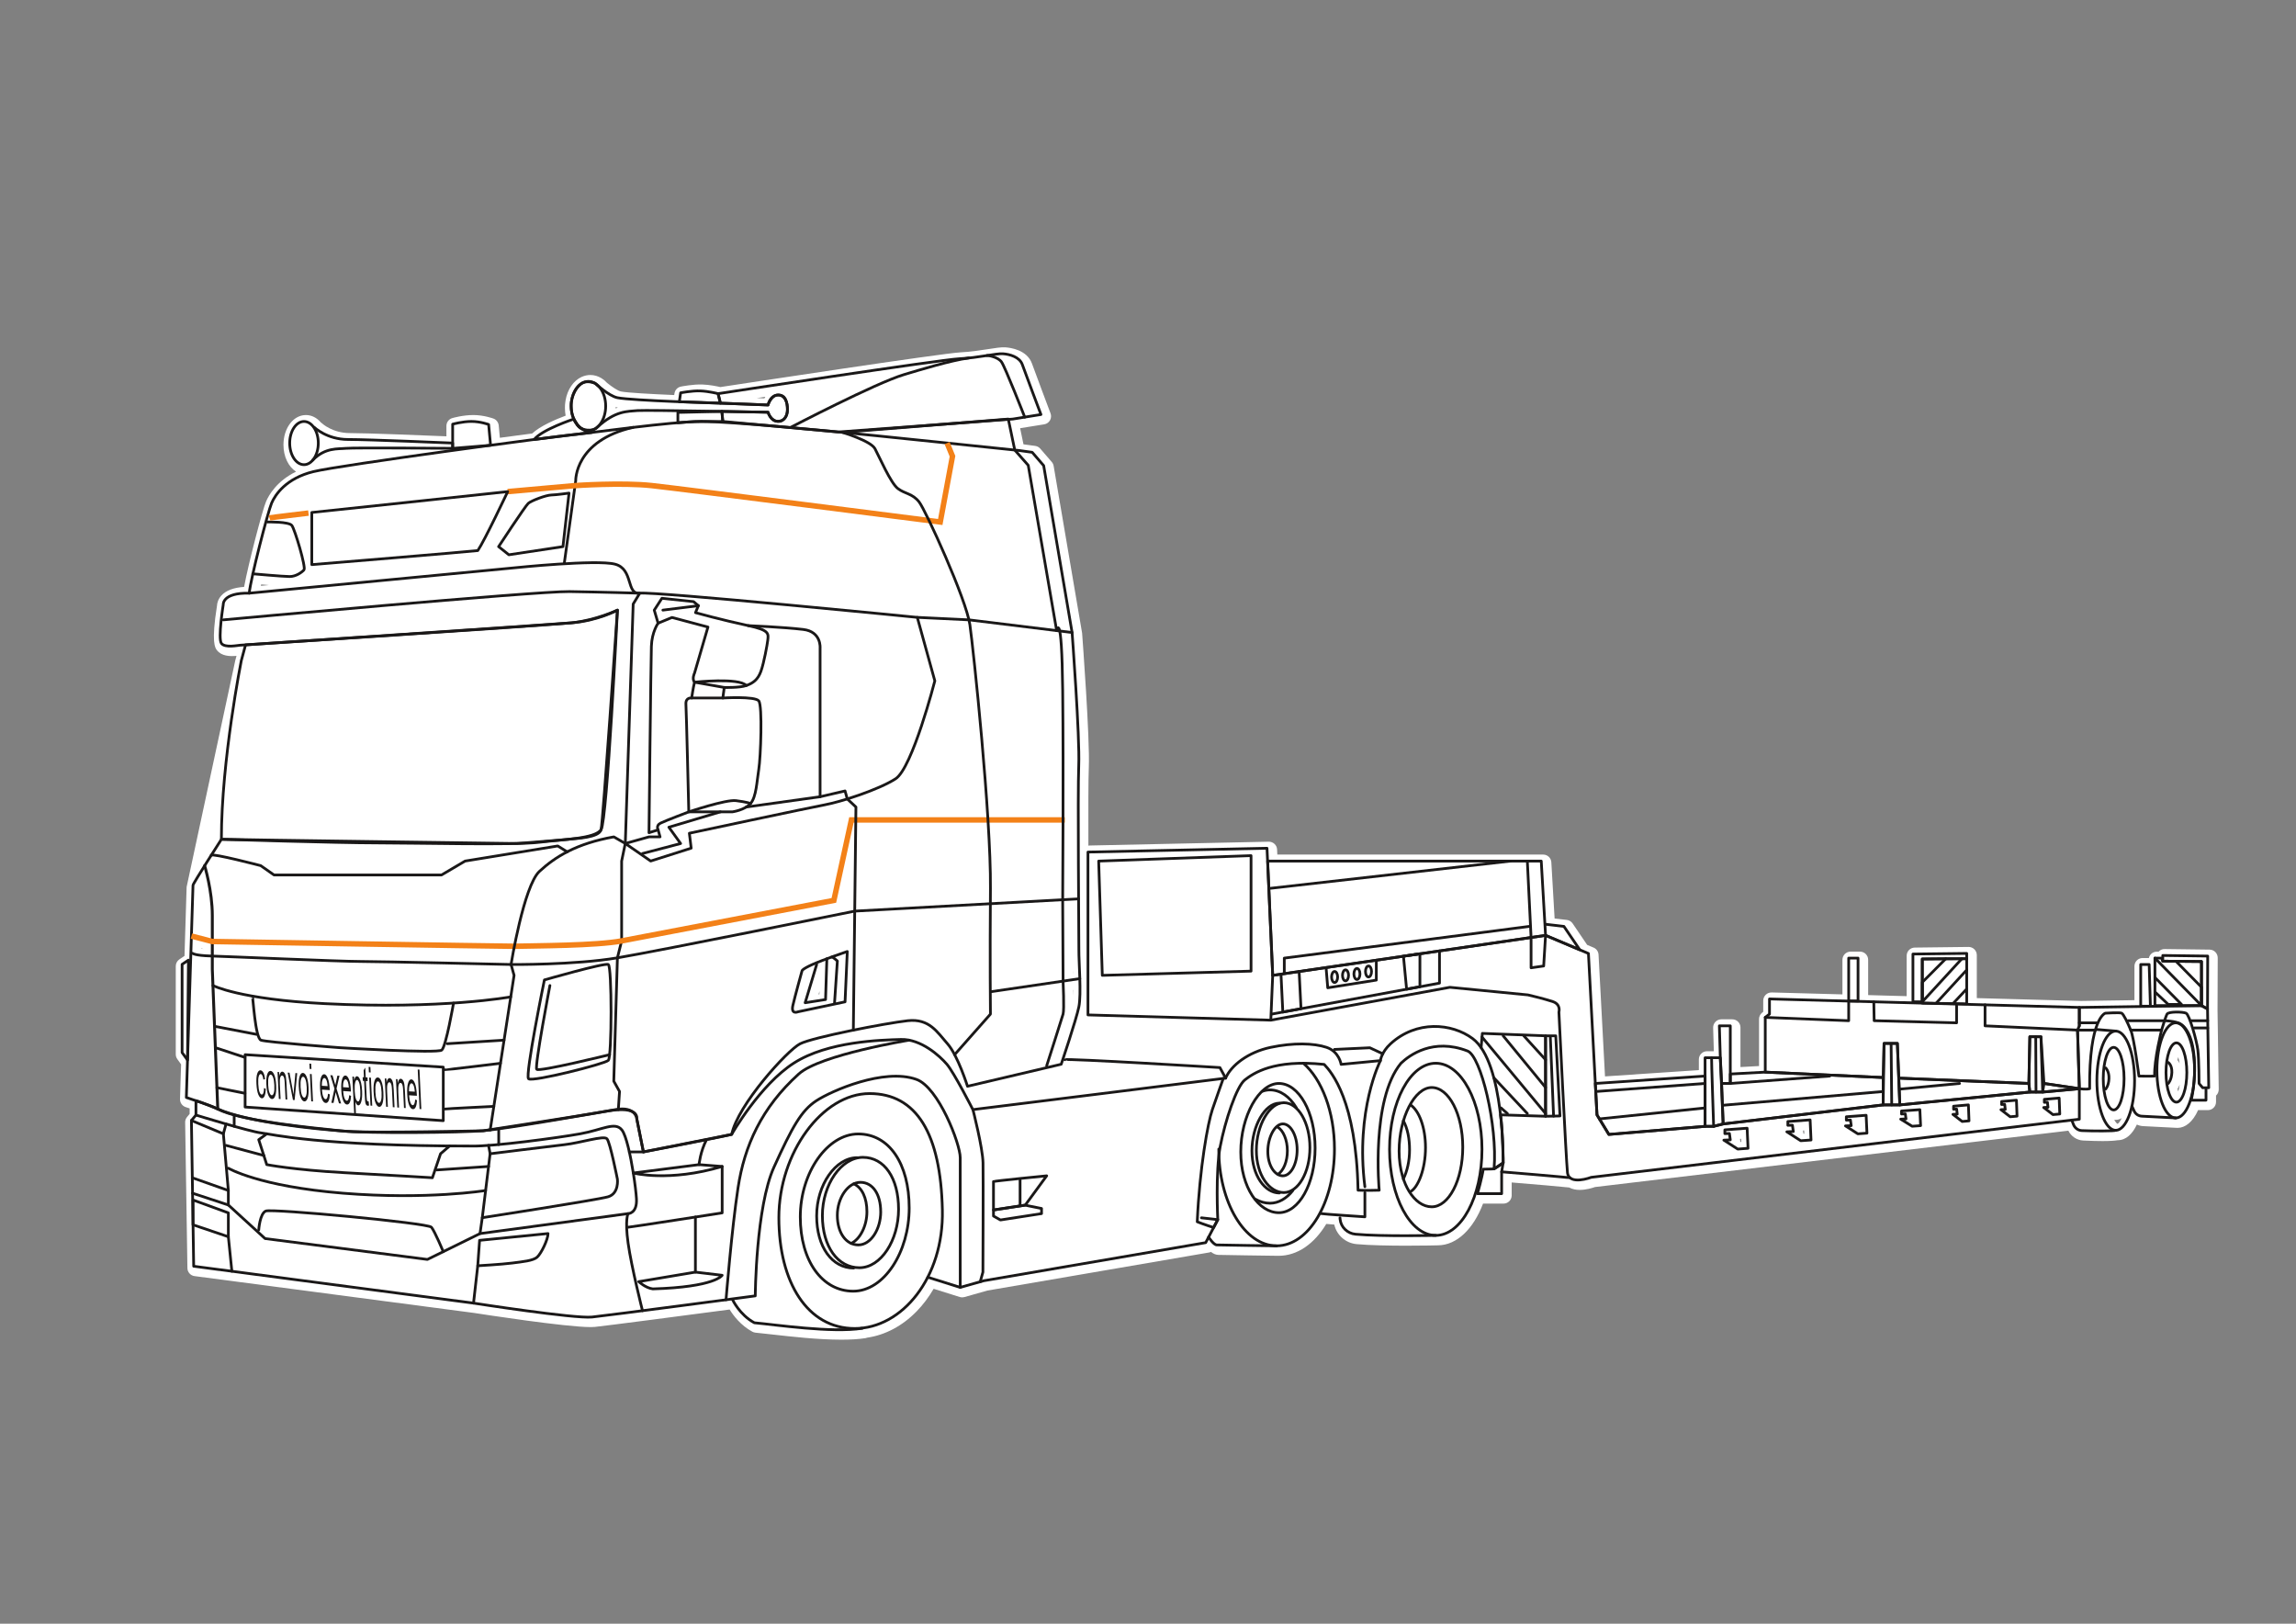 <?xml version="1.0" encoding="UTF-8"?>
<svg id="euro-dieplader" xmlns="http://www.w3.org/2000/svg" viewBox="0 0 841.89 595.28">
  <rect x="0" y="0" width="841.89" height="595.28" fill="#808080" stroke="none"/>
  <defs>
    <style>
      .cls-1 {
        stroke: #f38118;
        stroke-miterlimit: 10;
        stroke-width: 2px;
      }

      .cls-1, .cls-2, .cls-3 {
        fill: none;
      }

      .cls-2, .cls-3 {
        stroke: #1a1818;
        stroke-linecap: round;
        stroke-linejoin: round;
      }

      .cls-4 {
        fill: #fff;
      }

      .cls-4, .cls-5 {
        stroke-width: 0px;
      }

      .cls-3 {
        stroke-width: 1.07px;
      }

      .cls-5 {
        fill: #1a1818;
      }
    </style>
  </defs>
  <g>
    <path class="cls-4" d="M68.43,325.18c0,.52-.34,11.26-.78,25.28l-1.87,1.25c-.83.56-1.33,1.49-1.33,2.49v32.33c0,.63.2,1.25.57,1.76l1.39,1.92c-.14,4.59-.28,8.91-.4,12.72-.04,1.33.8,2.53,2.07,2.95.46.15.95.31,1.46.48v2.01l-.97,1.16s-.06.09-.09.13c-.05.07-.1.13-.14.2-.06.1-.11.2-.16.3-.02.05-.05.08-.07.13,0,.02-.01.05-.02.07-.04.11-.08.23-.11.35-.02.07-.04.13-.05.2-.02.12-.03.25-.03.37,0,.06-.01.13-.01.19,0,0,0,0,0,.01l.83,53.43c.02,1.49,1.13,2.73,2.61,2.93l102.54,13.51c3.59.56,33.56,5.18,42.71,5.18.6,0,1.11-.02,1.52-.06,4.69-.49,33.51-4.27,49.44-6.38,1.31,2.13,4.04,5.81,8.34,8.14.36.19.75.31,1.16.35,1.53.14,3.53.37,5.84.63,7.23.82,17.15,1.94,25.64,1.94,3.22,0,6.24-.16,8.82-.56.23-.04.44-.1.64-.18,6.56-.95,12.87-4.27,18.09-9.61,2.4-2.45,4.49-5.25,6.27-8.31l9.55,3c.09.03.17.04.26.06.04,0,.08.02.12.03.17.03.35.05.52.05.03,0,.06,0,.08,0,.04,0,.09,0,.13-.01.18-.01.35-.04.52-.08.03,0,.05,0,.08-.01l8.49-2.4,81.21-13.94c.25-.04.49-.12.72-.23.88.69,1.77,1.06,2.66,1.1,1.21.06,19.95.31,22.09.34.01,0,.03,0,.04,0h0s0,0,0,0c6.96,0,13.14-4.45,17.51-11.69.69.06,1.63.14,2.93.24.85,3.85,4.15,6.8,8.19,7.17,4.93.45,12.19.57,18.3.57s11.08-.12,11.48-.13c0,0,.02,0,.02,0,7-.05,13.04-6.05,16.56-15.3h7.5c1.66,0,3-1.34,3-3v-4.75c8.16.67,18.68,1.57,21.09,1.85,1.17.64,2.52.88,3.85.88,2.34,0,4.61-.69,5.62-1.05l173.56-20.66c1.03,2.09,3.11,3.5,5.46,3.61,2.91.14,5.22.2,7.07.2,2.76,0,4.46-.13,5.54-.31,3.1-.01,5.43-2.3,7.05-5.75.71.33,1.49.54,2.31.58l12.48.64c.05,0,.1,0,.15,0,0,0,0,0,0,0,0,0,0,0,0,0,0,0,0,0,0,0,0,0,.01,0,.02,0,2.72-.01,5.56-2.11,7.49-6.51h3.58c1.66,0,3-1.34,3-3v-2.35s.09-.07.13-.11c.56-.57.87-1.35.86-2.15l-.44-28.88.07-19.34c0-1.65-1.32-2.99-2.96-3.01l-16.47-.21c-.84-.04-1.58.3-2.15.86-.03.03-.06.07-.09.1h-.69c-.07,0-.15.02-.22.02-.12,0-.23.01-.35.04-.1.02-.2.05-.3.08-.09.03-.18.05-.26.08-.1.04-.2.1-.29.15-.07.04-.15.07-.22.12-.11.07-.21.16-.31.25-.05.04-.1.07-.14.11,0,0,0,0,0,.01-.14.14-.26.29-.37.45-.04.05-.06.11-.09.16-.07.12-.14.23-.19.36-.05.11-.07.22-.1.34-.02.05-.04.1-.05.16h-2.29c-1.66,0-3,1.34-3,3v12.45l-19.48.29-38.32-1.05v-15.76c0-.8-.32-1.57-.89-2.13-.57-.56-1.36-.88-2.15-.87l-19.72.24c-1.64.02-2.96,1.36-2.96,3v14.81l-14.12-.39v-12.94c0-1.66-1.34-3-3-3h-3.43c-1.66,0-3,1.34-3,3v12.68l-25.96-.71c-.81,0-1.59.28-2.17.85-.58.56-.91,1.34-.91,2.15v4.09l-.4.31s-.07.07-.11.11c-.07.06-.14.13-.2.2-.08.08-.16.16-.22.25-.07.09-.13.2-.19.3-.04.07-.09.14-.13.22-.09.19-.16.38-.21.59-.01.05-.01.1-.02.15-.03.14-.05.28-.06.42,0,.02,0,.04,0,.07,0,.02,0,.03,0,.05v17.22l-6.81.37v-14.5c0-1.66-1.34-3-3-3h-4.02c-.81,0-1.59.33-2.15.91-.57.58-.87,1.37-.85,2.18l.26,8.61h-2.5c-1.66,0-3,1.34-3,3v3.91l-34.41,2.32-2.37-44.63c-.06-1.15-.77-2.16-1.83-2.6l-2.35-.99-5.32-7.85c-.49-.72-1.27-1.2-2.14-1.3l-4.47-.51-1.2-20.62c-.09-1.59-1.41-2.83-3-2.83h-97.48l-.08-1.86c-.07-1.63-1.44-2.88-3.06-2.86l-65.65,1.4c-.16,0-.32.03-.48.06-.04-12.54-.03-24.3.15-28.63.45-10.48-2.33-47.55-2.44-49.12,0,0,0,0,0,0,0-.01,0-.02,0-.03,0-.08-.02-.16-.03-.24l-10.42-61.19c-.09-.54-.33-1.04-.69-1.46l-4.21-4.88c-.48-.55-1.14-.91-1.86-1.01l-4.3-.58-1.23-5.91,8.82-1.42c.89-.14,1.67-.68,2.12-1.46s.53-1.72.21-2.56c-.06-.15-5.82-15.47-6.8-18.23-1.79-5.07-7.94-5.86-9.78-5.98-1.48-.1-3.51.22-6.32.66-2.84.44-6.38,1-9.98,1.17-6.82.32-80.29,11.54-88.19,12.74-1.2-.28-3.95-.85-6.56-.94-3.41-.13-7.71.72-7.89.76-1.25.25-2.2,1.25-2.38,2.51l-.09.59c-8.66-.37-17.2-.84-19.52-1.31-1.18-.24-3.33-1.72-5.1-3.14-.61-.68-1.3-1.26-2.04-1.71,0,0-.01,0-.02-.01-1.23-.75-2.6-1.18-4.07-1.18-1.1,0-2.15.25-3.13.68,0,0,0,0-.01,0,0,0-.02,0-.03.01-2.99,1.35-5.24,4.58-5.93,8.66,0,.01,0,.03,0,.04-.02.14-.04.28-.06.41-.11.71-.17,1.43-.16,2.15,0,.03,0,.05,0,.08,0,.01,0,.02,0,.04,0,.01,0,.02,0,.03,0,.02,0,.05,0,.07,0,.95.1,1.86.26,2.74-3.58,1.34-9.32,3.77-12.28,6.54-3.56.46-7.56.99-11.84,1.57l-.42-4.51c-.11-1.15-.86-2.14-1.95-2.54-.14-.05-3.54-1.29-7.36-1.29s-7.52,1.06-7.68,1.11c-1.29.36-2.19,1.54-2.19,2.89v3.8c-8.03-.33-29.04-1.18-35.38-1.18-6.33,0-10.11-3.45-10.29-3.62-.11-.11-.23-.19-.36-.28-1.45-1.69-3.36-2.72-5.48-2.72-4.62,0-8.24,4.8-8.24,10.92,0,4.39,1.87,8.09,4.62,9.83-7.05,3.45-9.99,8.58-11.02,10.99-1.27,2.97-6.49,22.84-8.03,31.27-3.83.25-6.62,1.3-8.3,3.12-1.17,1.27-1.61,2.72-1.65,3.82-2.14,13.44-.69,15.38-.06,16.21,1.7,2.26,4.81,2.36,7.22,2.13l-.4,1.49c-.02.06-.03.13-.05.19M776.43,381.71s.02-.02.03-.02c.01,0,.03.02.04.03-.02,0-.05,0-.07,0ZM775.7,410.57c.86,0,1.61-.24,2.29-.65-.58,1.21-1.15,1.92-1.53,2.11-.31-.15-.75-.66-1.22-1.5.15.02.3.04.46.04ZM799.26,397.65c-.15,1.01-.35,1.85-.56,2.51-.09-.28-.18-.61-.26-.96.26-.38.55-.9.81-1.56ZM798.41,388.64c.09-.4.19-.77.29-1.09.19.62.38,1.41.53,2.34-.26-.51-.54-.93-.82-1.26ZM638.43,417.5l.06,1.27-.36-.23c0-.13,0-.27-.03-.4l-.08-.61.42-.03ZM661.59,415.72l-.36-.23c0-.13,0-.27-.03-.4l-.08-.61.42-.03.06,1.27ZM95.75,214.26c.84.07,1.81.15,2.84.24l-2.94.28c.03-.17.07-.34.11-.52ZM393.46,356.88v-1.19c0,.39.03.78.04,1.18h-.04ZM300.49,363.41l-.04,1.12-.32.05.35-1.17ZM393.65,364.89c-.02-.65-.04-1.31-.06-1.96h.07c0,.67,0,1.33,0,1.96ZM280.28,146.05l-2.78-.11c1.03-.16,2.08-.32,3.14-.48-.13.19-.25.39-.36.58ZM74.68,347.93c-.37-.04-.7-.09-.95-.13,0-.04,0-.08,0-.12l.94.25ZM226.46,149.41s.06.01.09.02c-.26.09-.54.2-.81.31,0-.07,0-.14,0-.21,0-.1,0-.2-.01-.3.24.07.49.14.72.19Z"/>
    <path class="cls-4" d="M313.52,471.03c-9.65,0-16.4-9.97-16.4-24.25,0-.06,0-.13,0-.19.06,12.94,6.85,21.96,16.56,21.96.35,0,.68-.07,1-.18.36.03.73.06,1.1.06,2.7,0,5.26-.87,7.54-2.43-2.84,3.14-6.24,5.02-9.81,5.02Z"/>
    <path class="cls-4" d="M471.41,434.88c-.38,0-.76-.07-1.14-.19.26.03.52.05.78.05.64,0,1.26-.11,1.85-.3-.5.28-1,.44-1.49.44Z"/>
  </g>
  <g>
    <path class="cls-2" d="M589.94,415.9l35.27-2.97h3.14l3.49-.87,58.67-6.98h6.11l47.67-4.71h4.71l13.44-1.22v11.17l-178.96,21.3s-8.21,3.14-8.73-1.75-3.14-58.84-3.14-58.84c0,0,.87-2.79-2.27-3.84s-9.08-2.44-9.08-2.44l-28.63-2.79-65.65,12.05-67.05-1.92v-59.71l65.65-1.4,2.1,46.62,100.05-14.67,15.71,6.63,3.14,59.19,4.36,7.16Z"/>
    <polygon class="cls-2" points="625.21 412.93 625.21 387.79 630.8 387.79 631.84 412.05 628.35 412.93 625.21 412.93"/>
    <polygon class="cls-2" points="630.45 376.09 634.46 376.09 634.46 397.21 631.29 397.21 630.8 387.79 630.45 376.09"/>
    <path class="cls-2" d="M627.6,387.79c-.08.53.75,25.14.75,25.14"/>
    <polygon class="cls-2" points="584.96 397.21 625.21 394.5 625.21 412.93 589.94 415.9 585.58 408.74 584.96 397.21"/>
    <polygon class="cls-2" points="634.46 393.75 647.28 393.06 690.51 395.04 690.51 405.07 631.84 412.05 631.29 397.21 634.46 397.21 634.46 393.75"/>
    <polygon class="cls-2" points="690.84 382.53 693.57 382.53 695.72 382.53 696.62 405.07 690.51 405.07 690.84 382.53"/>
    <line class="cls-2" x1="693.43" y1="382.79" x2="693.65" y2="405.07"/>
    <polygon class="cls-2" points="696.23 395.26 743.94 397.21 744.29 400.36 696.62 405.07 696.23 395.26"/>
    <polygon class="cls-2" points="749 400.36 748.37 380.09 744.29 380.09 743.94 397.21 744.29 400.36 749 400.36"/>
    <line class="cls-2" x1="746.46" y1="380.09" x2="746.56" y2="400.36"/>
    <polygon class="cls-2" points="749.48 397.21 762.44 399.13 749 400.36 749.48 397.21"/>
    <polygon class="cls-2" points="647.28 393.06 647.28 372.99 648.83 371.78 648.83 366.23 727.87 368.39 762.44 369.34 762.44 376.09 761.78 377.65 762.44 399.13 749.48 397.21 748.37 380.09 744.29 380.09 743.94 397.21 696.23 395.26 695.72 382.53 690.84 382.53 690.51 395.04 647.28 393.06"/>
    <polyline class="cls-2" points="677.87 366.99 677.87 374.21 647.28 372.99"/>
    <polyline class="cls-2" points="687.08 367.28 687.21 374.2 717.44 374.99 717.44 368.67"/>
    <path class="cls-2" d="M762.44,376.09v-6.75l44.79-.67,2.22,1.22.44,28.9h-2.22l-1.33-1.57s0-8.7-.44-12.25-3.1-12.97-4.32-13.52-6.43-.65-6.98.34-2,5.87-2,5.87c0,0-2.77,10.86-2.55,16.85-1.73.09-5.76,0-5.76,0,0,0-1.77-13.97-2.99-16.85-1.22-2.88-2.66-5.87-3.33-6.21s-5.99,0-5.99,0c0,0-5.99,1.74-5.76,27.69-1.22.35-3.77,0-3.77,0l-.66-21.49-33.92-1.56v-7.7"/>
    <ellipse class="cls-2" cx="775.03" cy="395.45" rx="3.82" ry="11.47"/>
    <ellipse class="cls-2" cx="798.04" cy="393.2" rx="3.82" ry="10.87"/>
    <rect class="cls-2" x="677.87" y="351.26" width="3.43" height="15.73"/>
    <polygon class="cls-2" points="701.43 367.28 701.43 349.77 721.15 349.53 721.15 351.48 704.86 351.58 704.86 367.28 701.43 367.28"/>
    <polygon class="cls-2" points="704.86 351.58 714.49 351.48 721.15 351.48 721.15 368.02 704.86 367.76 704.86 360.12 704.86 351.58"/>
    <polyline class="cls-2" points="713.48 351.48 704.86 360.12 704.86 367.28 719.35 351.5"/>
    <line class="cls-2" x1="721.15" y1="355.59" x2="709.89" y2="367.84"/>
    <line class="cls-2" x1="716.11" y1="367.94" x2="720.97" y2="362.74"/>
    <line class="cls-2" x1="625.21" y1="397.21" x2="585.12" y2="400.17"/>
    <line class="cls-2" x1="634.46" y1="397.21" x2="670.93" y2="394.5"/>
    <line class="cls-2" x1="586.48" y1="410.21" x2="625.21" y2="406.19"/>
    <line class="cls-2" x1="631.84" y1="405.2" x2="690.51" y2="400.17"/>
    <line class="cls-2" x1="696.62" y1="399.29" x2="718.52" y2="397.21"/>
    <polygon class="cls-2" points="632.46 414.22 640.63 413.62 640.96 420.99 637.19 421.27 632.09 418 634.46 417.89 634.14 415.56 632.46 415.61 632.46 414.22"/>
    <polygon class="cls-2" points="655.56 411.17 663.73 410.57 664.06 417.94 660.29 418.21 655.19 414.94 657.57 414.83 657.24 412.51 655.56 412.56 655.56 411.17"/>
    <polygon class="cls-2" points="677.01 409.42 684.27 408.88 684.57 415.43 681.22 415.68 676.69 412.77 678.8 412.68 678.51 410.61 677.01 410.66 677.01 409.42"/>
    <polygon class="cls-2" points="697.24 407.3 703.97 406.82 704.24 412.68 701.14 412.9 696.94 410.3 698.89 410.21 698.63 408.36 697.24 408.41 697.24 407.3"/>
    <polygon class="cls-2" points="716.33 405.55 721.77 405.07 721.99 410.93 719.48 411.15 716.09 408.55 717.67 408.46 717.46 406.61 716.33 406.66 716.33 405.55"/>
    <polygon class="cls-2" points="733.94 403.83 739.38 403.35 739.6 409.2 737.09 409.42 733.7 406.83 735.28 406.74 735.07 404.89 733.94 404.93 733.94 403.83"/>
    <polygon class="cls-2" points="749.62 403.03 755.05 402.56 755.27 408.41 752.77 408.63 749.37 406.03 750.95 405.95 750.74 404.1 749.62 404.14 749.62 403.03"/>
    <polygon class="cls-2" points="464.82 315.69 565.14 315.69 566.72 342.91 466.67 357.58 464.82 315.69"/>
    <line class="cls-2" x1="465.92" y1="325.66" x2="553.83" y2="315.69"/>
    <polygon class="cls-2" points="402.86 315.69 404.19 357.58 458.73 356.03 458.73 313.69 402.86 315.69"/>
    <polyline class="cls-2" points="470.92 356.8 470.92 351.26 560.73 339.63"/>
    <line class="cls-2" x1="466.67" y1="357.58" x2="465.98" y2="373.99"/>
    <polyline class="cls-2" points="527.83 348.62 527.83 360.43 466.33 371.78"/>
    <polygon class="cls-2" points="514.61 350.55 515.77 362.65 520.65 361.75 520.65 349.67 514.61 350.55"/>
    <polyline class="cls-2" points="476.36 356.16 477.05 369.8 470.38 371.04 469.73 357.58"/>
    <path class="cls-2" d="M389.12,390.17l-34.36,8.08s-3.55-11.31-7.32-15.57c-3.77-4.26-6.65-9.36-14.63-8.47-7.98.89-34.81,6.08-39.46,8.47-4.66,2.39-22.83,22.35-25.05,33.21-6.65,1.55-32.37,6.42-32.37,6.42l-2.44-12.19s-.44-4.66-7.76-3.33c-7.32,1.33-40.57,7.09-48.55,7.76s-42.12,1.11-52.54,0-36.98-3.65-44.78-7.98c-2-1.11-11.53-4.21-11.53-4.21,0,0,2.44-77.15,2.44-77.81s10.42-16.85,10.42-16.85c0,0,42.57,1.33,56.98,1.33s50.1.89,59.41-.22,20.62-1.33,22.83-4.66c2.22-3.33,5.99-80.47,5.99-80.47,0,0-7.98,3.77-16.85,4.66s-120.82,8.2-121.49,8.2-5.54,1.11-6.87-.67.67-14.19.67-14.19c0,0-.44-4.43,9.53-4.21.44-5.1,6.87-29.93,8.2-33.03s5.32-9.09,15.3-11.53,88.01-12.86,94.89-13.52,36.58-4.88,47.44-4.88,46.56,3.55,51.65,3.99,64.73,6.65,64.73,6.65l4.88.67,4.21,4.88,10.42,61.19s2.88,38.35,2.44,48.77c-.44,10.42.09,63.06.05,67.55s.94,16.25,0,20.9c-.94,4.66-6.48,21.06-6.48,21.06Z"/>
    <path class="cls-2" d="M88.5,242.08s-7.32,36.58-7.32,65.62c5.98.18,108.41,1.55,108.41,1.55,0,0,17.91-1.41,19.72-1.64s10.4-.48,11.1-3.46c.69-2.98,5.99-80.47,5.99-80.47,0,0-7.12,3.9-16.85,4.66s-119.51,8.08-119.51,8.08l-1.53,5.66Z"/>
    <path class="cls-2" d="M91.38,217.47l97.32-9.31s29.93-3.1,36.8-1.33,4.02,11.23,9.09,10.64c5.76-.67,101.76,8.87,101.76,8.87l6.43,23.28s-8.2,31.92-14.41,35.91-19.95,8.42-25.94,9.53c-5.99,1.11-49.66,10.42-49.66,10.42l.67,5.47-14.85,4.72-9.31-6.43,2.89-87.79,2.43-3.99"/>
    <polyline class="cls-2" points="229.27 309.25 227.94 315.69 227.94 344.95 226.39 351.16 225.06 396.38 227.17 400.15 226.73 406.8"/>
    <path class="cls-3" d="M79.85,406.58l-2-51.21v-19.73c0-9.09-2.82-18.27-2.82-18.27"/>
    <path class="cls-2" d="M77.45,313.55c.51-.8,18.15,3.81,18.15,3.81l4.88,3.42h61.41l8.65-5.1,33.97-5.54,3.47,2.16"/>
    <path class="cls-1" d="M70.19,343.17l7.67,2s103.76,1.73,110.74,1.75c7.87-.2,30.04-.2,39.35-1.97s77.81-14.85,77.81-14.85l6.43-29.49h78.26"/>
    <path class="cls-2" d="M71.85,403.55v5.25l-1.66,2,.83,53.43,102.61,13.52s37.02,5.76,43.45,5.1,59.86-7.76,59.86-7.76c0,0,.22-32.59,6.87-47.22,6.65-14.63,9.98-20.7,15.52-24.32,5.54-3.62,24.77-12.08,36.69-7.83,8.09,2.88,16.07,23.61,16.07,28.7v47.56l8.65-2.44,81.36-13.97,4.43-8.42s-.89-17.51.89-26.82c1.77-9.31,5.99-22.11,9.09-24.47,3.1-2.36,10.42-7.58,29.04-5.63,2.66,2.83,11.75,13.15,12.41,46.12,2.44.16,7.76,0,7.76,0,0,0-3.1-33.18,7.98-46.55,3.1-2.95,11.75-9.38,24.39-4.5,4.88,1.77,11.08,27.27,9.75,43.23,2.22-1.33,3.33-2.22,3.33-2.22,0,0,.55-36.8-11.2-45.56-7.63-5.68-20.62-6.76-30.1,1.93-3.35,3.07-3.71,6.16-3.71,6.16l-14.41,1.38s-.67-4.68-5.32-6.24-12.21-1.76-20.52,0c-8.3,1.76-14.51,6.64-16.51,11.29-6.87.89-92.67,11.53-92.67,11.53,0,0-6.87-13.52-9.53-16.63-2.66-3.1-9.53-9.31-16.85-9.09s-26.73.65-39.24,8.65-22.83,26.16-22.83,26.16l-32.37,6.42-2.44-12.19s1.15-4.85-10.84-2.77c-12,2.08-45.47,7.21-45.47,7.21,0,0-40.3.88-49.65.23-12.54-.87-36.56-3.37-47.68-8.22-4.91-2.14-8-3.03-8-3.03Z"/>
    <path class="cls-2" d="M81.9,227.25s114.59-10.55,126.89-10.37,25.8.6,25.8.6"/>
    <path class="cls-2" d="M242.71,219.34l-2.81,4.35,1.41,4.79,5.1-2.11,13.18,3.52-4.92,16.87s-1.05,2.11,0,3.34c-.53,2.11-1.05,5.8-1.05,5.8,0,0-2.28-.35-2.11,2.28.18,2.64,1.05,39.46,1.05,39.46h15.99s4.57-.62,6.68-3.08,2.28-8.08,2.99-12.48,1.41-23.37,0-25.13c-1.41-1.76-13.18-1.05-13.18-1.05l.53-3.87s5.62.18,8.08-.7,4.26-2.11,5.38-5.27,2.31-9.84,2.47-11.23c.3-2.54.73-3.78-7.15-5.47-9.67-2.07-19.33-4.75-19.33-4.75l1.05-2.55-1.76-1.49-11.6-1.23Z"/>
    <line class="cls-2" x1="243.06" y1="223.68" x2="256.07" y2="222.06"/>
    <line class="cls-2" x1="253.61" y1="255.89" x2="265.03" y2="255.89"/>
    <path class="cls-2" d="M265.56,252.03l-10.9-1.93s16.34-1.76,18.98,1.23"/>
    <path class="cls-2" d="M241.31,228.48s-2.28,3.16-2.46,8.44c-.18,5.27-.88,68.37-.88,68.37l3.34-1.05s-.88-1.58.88-2.46c1.76-.88,10.37-4.13,10.37-4.13,0,0,13.52-4.57,17.29-4.12s5.38,1.04,5.38,1.04"/>
    <path class="cls-2" d="M273.64,295.87l27.07-3.77v-54.48s.56-6.05-6.15-6.85c-7.27-.87-20.21-1.41-20.21-1.41"/>
    <path class="cls-2" d="M206.94,206.29l4.16-30.05s-.43-14.67,21.07-19.56"/>
    <path class="cls-1" d="M186.15,180.23l24.69-2.2s17.21-1.2,28.18,0c10.97,1.2,105.75,13.34,105.75,13.34l4.49-24.11-1.98-4.84"/>
    <line class="cls-2" x1="363.18" y1="363.6" x2="395.93" y2="358.79"/>
    <path class="cls-2" d="M333.38,381.34s-32.66,5.33-40.48,12.38c-13.73,12.38-19.95,26.44-22.28,41.73s-4.4,41.05-4.4,41.05"/>
    <path class="cls-2" d="M71.85,408.8s19.69,6.04,23.85,6.54,21.12,4.82,77.48,4.82c7.65.17,31.26-2.99,39.57-4.49,8.31-1.5,12.8-4.59,15.3-1.38,1.57,2.02,3.14,9.29,4.17,15.77.61,3.82,1.03,7.36,1.15,9.39.33,5.49-3.06,5.49-3.06,5.49,0,0-1.23,2,0,10.81,1.23,8.81,5.28,24.78,5.28,24.78"/>
    <path class="cls-2" d="M264.8,427.64l-8.48-.67-24.1,3.08s13.12,3.41,32.58-2.41Z"/>
    <path class="cls-2" d="M234.21,469.87l20.78-3.49,9.81,1.16s-2.49,4.32-25.44,4.99c-2.66-.33-5.15-2.66-5.15-2.66Z"/>
    <path class="cls-2" d="M230.32,449.92c.73,0,34.48-5.26,34.48-5.26v-17.02"/>
    <path class="cls-2" d="M179.72,422.99s21.24-2.66,27.22-3.33,14.47-3.49,15.63-2.16c1.16,1.33,3.82,14.8,3.82,14.8,0,0,.67,5.32-3.49,6.48-4.16,1.16-46.06,7.65-46.06,7.65l2.87-23.44Z"/>
    <polyline class="cls-2" points="70.19 410.79 81.9 415.67 83.73 436.45 70.52 431.79"/>
    <path class="cls-2" d="M175.85,454.74l-.67,9.31s8.81-.5,12.64-1,7.65-.83,9.14-2.16,3.99-6.48,3.99-8.65c-3.16.33-25.11,2.49-25.11,2.49Z"/>
    <polygon class="cls-2" points="83.73 444.66 83.73 453.41 70.78 449.03 70.78 439.94 83.73 444.66"/>
    <line class="cls-2" x1="81.9" y1="415.67" x2="82.88" y2="412.07"/>
    <line class="cls-2" x1="179.72" y1="422.99" x2="179.14" y2="419.92"/>
    <polyline class="cls-2" points="176.84 446.43 176.01 452.25 156.72 461.73 97.2 454.08 83.73 441.77 83.73 436.45"/>
    <line class="cls-2" x1="230.32" y1="444.93" x2="176.01" y2="452.25"/>
    <line class="cls-2" x1="83.73" y1="441.77" x2="70.6" y2="437.45"/>
    <line class="cls-2" x1="182.87" y1="413.87" x2="182.87" y2="419.61"/>
    <line class="cls-2" x1="85.87" y1="408.8" x2="85.87" y2="412.92"/>
    <line class="cls-2" x1="235.92" y1="422.32" x2="230.77" y2="422.32"/>
    <path class="cls-2" d="M78.09,361.31s9.65,5.06,41.06,6.64c43.06,2.16,68.11-2.48,68.11-2.48"/>
    <polygon class="cls-2" points="89.88 386.66 162.54 391.23 162.54 410.86 89.88 405.86 89.88 386.66"/>
    <g>
      <path class="cls-5" d="M96.79,398.89l.65.26c-.01,1.17-.15,2.05-.42,2.65-.26.59-.6.88-1.01.85-.5-.04-.93-.5-1.3-1.39-.37-.89-.59-2.18-.68-3.87-.09-1.7.01-2.97.3-3.8.28-.83.68-1.23,1.19-1.2.39.03.74.31,1.04.84.3.54.51,1.32.64,2.37l-.62.2c-.09-.67-.23-1.17-.39-1.51-.17-.34-.36-.51-.57-.53-.32-.02-.57.26-.75.84-.18.58-.24,1.52-.17,2.81.07,1.34.22,2.31.45,2.92.23.61.5.93.81.95.25.02.45-.16.6-.55.15-.38.23-1,.24-1.83Z"/>
      <path class="cls-5" d="M97.67,397.64c-.08-1.7.02-2.97.32-3.81.29-.84.7-1.25,1.22-1.22.51.03.96.49,1.34,1.38.39.89.62,2.15.7,3.79.09,1.77-.01,3.08-.31,3.93-.29.84-.7,1.25-1.22,1.21-.51-.04-.96-.5-1.34-1.4-.38-.89-.62-2.19-.7-3.88ZM98.33,397.69c.06,1.27.22,2.23.47,2.87.25.64.54.97.86.99.3.02.55-.27.74-.89.19-.61.25-1.55.19-2.82-.06-1.27-.22-2.23-.47-2.87-.25-.64-.54-.97-.86-.99-.31-.02-.55.28-.74.89-.19.61-.25,1.55-.18,2.81Z"/>
      <path class="cls-5" d="M102.25,402.89l-.49-9.89.58.04.07,1.4c.11-.53.26-.93.45-1.19.19-.26.42-.38.68-.36.2.01.4.11.58.29.18.18.33.42.45.7.12.28.22.65.29,1.09.07.45.13,1.13.18,2.04l.3,6.1-.64-.05-.3-6.04c-.04-.73-.09-1.26-.17-1.6-.08-.34-.18-.61-.31-.8-.13-.19-.28-.29-.45-.3-.31-.02-.55.21-.7.69-.16.48-.21,1.32-.15,2.51l.27,5.41-.64-.05Z"/>
      <path class="cls-5" d="M107.42,403.27l-1.94-10.04.68.04,1.12,6.01c.13.68.24,1.36.35,2.02.03-.52.08-1.15.14-1.88l.55-6.02.67.04-.96,9.87-.6-.04Z"/>
      <path class="cls-5" d="M109.55,398.46c-.08-1.72.02-3.01.32-3.87.29-.86.7-1.27,1.22-1.24.51.03.96.5,1.34,1.4.39.9.62,2.18.7,3.84.09,1.8-.01,3.13-.31,3.98-.29.86-.7,1.26-1.22,1.23-.51-.04-.96-.51-1.34-1.42-.38-.9-.62-2.22-.7-3.93ZM110.21,398.5c.06,1.29.22,2.26.47,2.91.25.65.54.98.86,1.01.3.02.55-.28.74-.9.19-.62.25-1.58.19-2.86-.06-1.29-.22-2.26-.47-2.9-.25-.65-.54-.98-.86-1-.31-.02-.55.28-.74.9-.19.62-.25,1.57-.18,2.85Z"/>
      <path class="cls-5" d="M113.55,391.88l-.1-1.95.64.04.1,1.95-.64-.04ZM114.13,403.77l-.49-10.03.64.04.49,10.03-.64-.05Z"/>
      <path class="cls-5" d="M120.27,400.97l.68.26c-.06,1.07-.22,1.87-.48,2.4-.26.53-.61.78-1.04.74-.54-.04-1-.52-1.38-1.43-.38-.91-.61-2.21-.69-3.88-.08-1.74.02-3.05.31-3.94.29-.89.7-1.32,1.22-1.29.49.03.93.51,1.3,1.43.37.92.6,2.23.69,3.94l.02.46-2.85-.19c.08,1.13.24,2,.49,2.59.24.59.52.9.83.92.49.03.79-.63.91-2ZM118.01,398.06l2.13.14c-.07-.88-.19-1.53-.35-1.98-.24-.64-.52-.97-.84-.99-.29-.02-.52.23-.7.74-.18.51-.26,1.2-.24,2.09Z"/>
      <path class="cls-5" d="M121.5,404.3l1.14-5.16-1.52-4.95.81.05.7,2.41c.13.45.24.83.32,1.15.09-.42.17-.78.24-1.08l.53-2.37.77.05-1.09,4.68,1.68,5.48-.79-.06-.94-3.21-.24-.86-.81,3.93-.79-.06Z"/>
      <path class="cls-5" d="M128.05,401.5l.68.27c-.06,1.08-.22,1.89-.48,2.42-.26.53-.61.78-1.04.75-.54-.04-1-.52-1.38-1.44-.38-.92-.61-2.22-.69-3.91-.08-1.75.02-3.08.31-3.98.29-.9.7-1.34,1.22-1.31.49.03.93.51,1.3,1.44.37.93.6,2.25.69,3.98l.02.46-2.85-.19c.08,1.14.24,2.01.49,2.61.24.6.52.91.83.93.49.03.79-.64.91-2.02ZM125.79,398.57l2.13.14c-.07-.88-.19-1.55-.35-1.99-.24-.65-.52-.98-.84-1-.29-.02-.52.23-.7.74-.18.51-.26,1.22-.24,2.11Z"/>
      <path class="cls-5" d="M129.89,408.81l-.68-14.12.6.04.06,1.33c.12-.54.26-.93.43-1.16.17-.23.36-.34.6-.33.3.02.58.23.84.64.26.41.48,1.01.67,1.82.19.81.31,1.78.36,2.9.08,1.74-.02,3.07-.31,3.99-.29.92-.65,1.36-1.1,1.33-.2-.01-.39-.14-.57-.38-.18-.24-.35-.57-.49-.98l.24,4.98-.64-.05ZM130.05,399.88c.06,1.32.21,2.3.44,2.94.23.64.49.97.78.99.27.02.5-.29.68-.92.18-.64.23-1.63.17-2.99-.06-1.34-.21-2.33-.44-2.99-.23-.65-.49-.99-.78-1.01-.26-.02-.48.31-.66.99-.18.68-.24,1.67-.18,2.99Z"/>
      <path class="cls-5" d="M135.16,403.73l.16,1.54c-.17.09-.33.13-.48.12-.23-.02-.41-.13-.56-.33-.15-.21-.25-.48-.32-.83-.07-.35-.13-1.03-.17-2.04l-.28-5.9-.47-.03-.06-1.35.47.03-.12-2.54.6-1.01.17,3.58.65.04.06,1.35-.65-.04.29,6c.03.55.06.91.11,1.08.07.24.18.36.33.37.07,0,.17-.01.28-.05Z"/>
      <path class="cls-5" d="M135.27,393.14l-.1-2,.64.04.1,2-.64-.04ZM135.85,405.33l-.49-10.28.64.04.49,10.29-.64-.05Z"/>
      <path class="cls-5" d="M136.99,400.28c-.08-1.78.02-3.11.32-3.99.29-.89.7-1.31,1.22-1.28.51.03.96.51,1.34,1.44.39.93.62,2.25.7,3.96.09,1.86-.01,3.23-.31,4.11-.29.89-.7,1.31-1.22,1.27-.51-.04-.96-.52-1.34-1.45-.38-.93-.62-2.28-.7-4.05ZM137.65,400.31c.06,1.33.22,2.33.47,3,.25.67.54,1.01.86,1.03.3.02.55-.29.74-.93.19-.64.25-1.63.19-2.95-.06-1.33-.22-2.33-.47-2.99-.25-.67-.54-1.01-.86-1.03-.31-.02-.55.29-.74.93-.19.64-.25,1.62-.18,2.94Z"/>
      <path class="cls-5" d="M141.58,405.73l-.49-10.35.58.03.07,1.46c.11-.56.26-.97.45-1.24.19-.27.42-.4.68-.38.2.01.4.11.58.3.18.19.33.43.45.73.12.3.22.68.29,1.14.07.47.13,1.18.18,2.14l.3,6.39-.64-.04-.3-6.32c-.04-.76-.09-1.32-.17-1.68-.08-.36-.18-.63-.31-.83-.13-.2-.28-.3-.45-.31-.31-.02-.55.22-.7.73-.16.5-.21,1.38-.15,2.63l.27,5.66-.64-.05Z"/>
      <path class="cls-5" d="M145.68,406.01l-.49-10.39.58.03.07,1.47c.11-.56.26-.98.45-1.25.19-.27.42-.4.68-.38.2.01.4.11.58.3.18.19.33.43.45.73.12.3.22.68.29,1.15.07.47.13,1.18.18,2.15l.3,6.41-.64-.04-.3-6.35c-.04-.77-.09-1.33-.17-1.68-.08-.36-.18-.64-.31-.84-.13-.2-.28-.31-.45-.32-.31-.02-.55.23-.7.73-.16.51-.21,1.39-.15,2.64l.27,5.69-.64-.04Z"/>
      <path class="cls-5" d="M152.23,403.1l.68.27c-.06,1.11-.22,1.94-.48,2.49-.26.55-.61.81-1.04.78-.54-.04-1-.53-1.38-1.47-.38-.94-.61-2.28-.69-4.02-.08-1.8.02-3.17.31-4.09.29-.93.7-1.38,1.22-1.35.49.03.93.52,1.3,1.47.37.95.6,2.31.69,4.08l.02.47-2.85-.18c.08,1.18.24,2.07.49,2.68.24.61.52.93.83.95.49.03.79-.66.91-2.08ZM149.97,400.1l2.13.13c-.07-.91-.19-1.59-.35-2.05-.24-.66-.52-1-.84-1.02-.29-.02-.52.24-.7.77-.18.53-.26,1.25-.24,2.17Z"/>
      <path class="cls-5" d="M153.85,406.58l-.68-14.48.64.03.68,14.49-.64-.04Z"/>
    </g>
    <path class="cls-2" d="M97.81,415.67l-2.94,2.16,2.94,9.14s9.7,1.91,28.4,2.95,32.34,1.86,32.34,1.86l2.99-8.8,3.33-2.86"/>
    <line class="cls-2" x1="82.88" y1="419.92" x2="96.73" y2="423.62"/>
    <line class="cls-2" x1="160.22" y1="428.92" x2="179.15" y2="427.64"/>
    <path class="cls-2" d="M83.73,428.28s11.12,6.67,42.06,9.17,52.28-.99,52.28-.99"/>
    <line class="cls-2" x1="83.73" y1="453.41" x2="85.02" y2="466.06"/>
    <line class="cls-2" x1="175.18" y1="464.05" x2="173.63" y2="477.74"/>
    <path class="cls-2" d="M70.6,349.49s.72.83,6.84,1,47.05,2,54.69,2,55.24,1.11,55.24,1.11c0,0,23.22.22,39.02-2.44,15.8-2.66,87.02-17.13,87.02-17.13l82.08-4.49"/>
    <polyline class="cls-2" points="336.35 226.34 355.3 227.25 393.11 231.89"/>
    <path class="cls-2" d="M114.33,187.88c.5,0,71.83-7.65,71.83-7.65,0,0-8.55,18.15-10.97,21.62-2.78.38-60.86,5.15-60.86,5.15v-19.12Z"/>
    <path class="cls-2" d="M241.31,304.22l.72,2.59h-4.05l-8.69,2.43-4.21-2.43c-13.75,2.44-21.5,7.32-27.27,12.64s-10.42,34.14-10.42,34.14l1.11,3.98-8.76,56.71"/>
    <polyline class="cls-2" points="235.6 312.91 249.57 309.25 245.26 303.27 264.15 297.64"/>
    <path class="cls-2" d="M356.75,406.8s3.59,13.97,3.7,19.51c.11,5.54-.04,40.07-.04,40.07l-.99,3.53"/>
    <polyline class="cls-2" points="560.04 315.69 561.41 343.69 561.41 354.81 566.03 354.15 566.72 342.91 579.27 348.21 573.45 339.63 566.72 338.85"/>
    <polygon class="cls-2" points="784.95 353.6 788.05 353.6 788.5 368.88 784.95 368.88 784.95 353.6"/>
    <polygon class="cls-2" points="809.51 350.51 809.45 369.89 807.23 368.67 807.23 352.51 793.04 352.38 793.04 350.29 809.51 350.51"/>
    <polygon class="cls-2" points="792.6 351.26 790.16 351.26 790.16 368.67 807.23 368.67 807.23 352.51 793.04 352.38 792.6 351.26"/>
    <polyline class="cls-2" points="790.35 363.83 795.04 368.23 799.91 368.23 790.16 358.36"/>
    <polyline class="cls-2" points="790.16 351.26 807.23 368.67 807.23 361.91 798.04 352.57"/>
    <line class="cls-2" x1="768.3" y1="377.65" x2="761.78" y2="377.65"/>
    <line class="cls-2" x1="762.44" y1="374.99" x2="768.88" y2="374.99"/>
    <line class="cls-2" x1="803.46" y1="374.21" x2="809.51" y2="374.21"/>
    <line class="cls-2" x1="804.57" y1="376.87" x2="809.51" y2="376.87"/>
    <line class="cls-2" x1="781.29" y1="377.65" x2="792.6" y2="377.65"/>
    <path class="cls-2" d="M808.89,399.29v4.06h-5.43s1.77-6.86,1.11-15.5c-.67-8.65-3.55-12.08-5.87-12.86s-5.02-.78-5.02-.78c0,0-13.05,0-13.38,0"/>
    <ellipse class="cls-2" cx="797.8" cy="392.42" rx="6.91" ry="17.44"/>
    <ellipse class="cls-2" cx="775.79" cy="396.2" rx="6.91" ry="18.19"/>
    <path class="cls-2" d="M759.66,410.64l.65,1.66c.5,1.27,1.69,2.14,3.05,2.2,4.16.2,12.1.18,12.43-.11"/>
    <path class="cls-2" d="M772.09,391.5s1.33,1.23,1.22,3.94c-.11,2.71-1.22,3.84-1.22,3.84"/>
    <path class="cls-2" d="M795.04,389.51s1.44.95,1.33,3.69c-.11,2.74-1.33,4.02-1.33,4.02"/>
    <path class="cls-2" d="M575.75,431.84c-.22-.2-25.13-2.23-25.13-2.23v8.01h-8.87s1.77-6.21,2.11-8.98c2.33,0,3.99-.11,3.99-.11l3.33-2.22s-.1-11.41-.96-17.59c2.96.08,16.51.52,16.51.52v-29.49l-23.19-.89-.44,5.19"/>
    <polygon class="cls-2" points="570.46 379.75 572.01 409.13 566.72 409.24 566.72 379.75 570.46 379.75"/>
    <line class="cls-2" x1="558.75" y1="379.75" x2="566.72" y2="388.51"/>
    <line class="cls-2" x1="551.18" y1="379.75" x2="566.72" y2="398.69"/>
    <line class="cls-2" x1="543.41" y1="380.18" x2="566.72" y2="408.24"/>
    <line class="cls-2" x1="547.76" y1="395.13" x2="560.04" y2="408.24"/>
    <line class="cls-2" x1="550.4" y1="406.19" x2="552.73" y2="408.24"/>
    <line class="cls-2" x1="568.47" y1="380.18" x2="569.66" y2="409.18"/>
    <path class="cls-2" d="M390.45,388.51c.44-.55,56.86,2.88,56.86,2.88l2.11,3.88"/>
    <path class="cls-2" d="M489.32,384.74c.67,0,12.97-.61,12.97-.61l4.75,2.21"/>
    <path class="cls-2" d="M364.29,433.18c.33-.22,19.51-2.11,19.51-2.11l-7.87,10.75-11.64,1.77v-10.42Z"/>
    <polygon class="cls-2" points="377.48 442.16 381.91 443.05 381.91 444.93 366.84 447.26 364.29 445.82 364.29 443.6 375.92 441.83 377.48 442.16"/>
    <line class="cls-2" x1="374.04" y1="432.6" x2="374.04" y2="441.83"/>
    <path class="cls-2" d="M448.55,395.38s-2.35,6.54-4.01,11.42-4.66,21.39-5.54,41.12c1.88.78,6.01,2.12,6.01,2.12l1.52-2.9-5.99-.67"/>
    <path class="cls-2" d="M383.79,390.73s5.54-17.29,6.02-18.95c.48-1.65,0-12.09,0-12.09l-.15-29.83s.33-46.54,0-76.8c-.33-30.26-2.21-21.86-2.21-21.86l-10.42-60.61-4.94-5.59-2.37-11.37-60.86,4.88s10.42,3.1,11.97,5.99c1.55,2.88,5.76,12.64,8.42,14.63s5.32,1.77,7.76,4.88c2.44,3.1,17.29,35.69,18.62,45s7.76,70.06,7.54,96.66c-.22,26.6,0,46.12,0,46.12l-13.15,14.88"/>
    <path class="cls-2" d="M310.68,348.83l-.82,18.46-17.29,3.66s-2.66,1.15-1.83-2.42,3.33-12.55,3.33-12.55c0,0-.17-.6,3.82-2.38,3.99-1.78,12.79-4.77,12.79-4.77Z"/>
    <path class="cls-2" d="M264.15,147.81l-.85-3.49s81.47-12.47,88.46-12.8,13.47-2,15.96-1.83,6.15,1.16,7.15,3.99c1,2.83,6.82,18.29,6.82,18.29l-10.31,1.66-64.01,4.74-42.34-3.86-.34-3.69,16.93.31s.96,3.32,3.42,3.32c3.1,0,3.63-2.52,3.7-4.32.11-2.66-1-5.32-3.49-5.32s-3.63,3.66-3.63,3.66l-17.47-.67Z"/>
    <path class="cls-2" d="M361.85,130.35c.49-.08,4.04.5,5.37,2.33,1.33,1.83,8.53,20.25,8.53,20.25"/>
    <path class="cls-2" d="M289.91,156.68s31.09-16.2,41.57-19.35c6.13-1.84,17.16-5.19,23.77-6.09"/>
    <ellipse class="cls-2" cx="215.76" cy="148.87" rx="6.33" ry="9.04"/>
    <ellipse class="cls-2" cx="111.47" cy="162.44" rx="5.24" ry="7.92"/>
    <path class="cls-2" d="M218.19,140.52s5.04,4.65,8.2,5.29c5.32,1.08,37.76,2,37.76,2l17.47.67s.63-3.49,3.63-3.66,3.39,2.95,3.49,5.32c.11,2.6-1.66,4.38-3.16,4.38-2.99,0-3.96-3.38-3.96-3.38,0,0-43.97-.87-47.83-.62-3.74.37-8.03-.08-14.86,6.17-1.51,1.6-5.81,1.28-7.12-.76-1.31-2.04-2.3-3.59-2.37-7.05-.09-3.89,2.16-7.64,4.38-8.6,1.95-.84,4.38.25,4.38.25Z"/>
    <path class="cls-2" d="M249.09,147.29l.48-3.27s4.09-.81,7.2-.7,6.54,1,6.54,1l.85,3.49-15.06-.52Z"/>
    <path class="cls-2" d="M248.56,151.19v3.79s5.99-.51,8.65-.46,7.83,0,7.83,0l-.34-3.69-16.13.37Z"/>
    <path class="cls-2" d="M210.39,153.63s-11.65,3.84-14.53,7.5c6.15-.79,21.15-2.58,21.15-2.58,0,0-2.66-.3-4.56-2.08-1.1-1.02-2.05-2.84-2.05-2.84Z"/>
    <path class="cls-2" d="M165.98,164.38v-8.87s3.55-1,6.87-1,6.32,1.11,6.32,1.11l.71,7.63-13.9,1.13Z"/>
    <path class="cls-2" d="M98.14,191.37s7.76-.17,8.87,1.27,5.25,15.41,4.46,16.29-2.93,2.44-5.24,2.44-13.51-1-13.51-1"/>
    <path class="cls-2" d="M182.83,200.4s9.75-14.85,10.86-15.85,6.54-3.03,8.42-3.07,6.54-.7,6.54-.7l-2.23,19.62-19.83,2.99-3.77-2.99Z"/>
    <path class="cls-1" d="M98.81,189.87c.33-.11,14.3-1.77,14.3-1.77"/>
    <line class="cls-2" x1="254.99" y1="466.38" x2="254.99" y2="446.18"/>
    <path class="cls-2" d="M256.32,426.98s.44-4.77,2.77-9.2"/>
    <path class="cls-2" d="M163.21,406.58c.33-.11,17.85-.96,17.85-.96"/>
    <path class="cls-2" d="M163.21,392.21c.11.07,20.29-2.38,20.29-2.38"/>
    <line class="cls-2" x1="89.81" y1="387.66" x2="78.98" y2="384.09"/>
    <line class="cls-2" x1="89.81" y1="400.82" x2="79.55" y2="398.76"/>
    <line class="cls-2" x1="78.98" y1="376.32" x2="94" y2="379.2"/>
    <line class="cls-2" x1="163.99" y1="382.64" x2="184.81" y2="381.34"/>
    <path class="cls-2" d="M92.52,365.19c.27.05,1.01,15.42,3.2,16.16s28.91,2.75,28.91,2.75c0,0,35.8,2.2,37.36.87s4.31-17.22,4.31-17.22"/>
    <path class="cls-2" d="M345.55,443.6c.55,24.83-14.83,43.45-32.13,43.45s-27.83-16.84-27.83-40.63,15.95-45.5,33.25-45.5,26.09,14.76,26.71,42.68Z"/>
    <path class="cls-2" d="M333.38,442.83c0,16.22-9.21,30.54-20.53,30.54s-19.4-11.03-19.4-27.25,9.93-30.39,21.25-30.39,18.68,10.88,18.68,27.1Z"/>
    <path class="cls-2" d="M322.94,444.25c0,6.46-3.67,12.16-8.18,12.16s-7.73-4.39-7.73-10.85,3.95-12.1,8.46-12.1,7.44,4.33,7.44,10.79Z"/>
    <path class="cls-2" d="M329.48,443.33c0,11.39-6.45,21.44-14.36,21.44s-13.57-7.74-13.57-19.13,6.95-21.34,14.86-21.34,13.07,7.64,13.07,19.03Z"/>
    <path class="cls-2" d="M313.02,464.89c-7.92,0-13.57-7.74-13.57-19.13s6.95-21.34,14.86-21.34"/>
    <path class="cls-2" d="M313.06,434.01c2.99,1.36,4.82,5.14,4.82,10.24s-2.43,10-5.76,11.6"/>
    <path class="cls-2" d="M268.62,476.5s2.55,5.5,7.98,8.45c7.98.73,28.38,3.77,39.57,2.03"/>
    <line class="cls-2" x1="352.09" y1="471.98" x2="340.2" y2="468.25"/>
    <path class="cls-2" d="M94.87,450.91s.38-5.95,2.57-6.92,59.49,4.38,60.75,5.93,4.35,8.95,4.35,8.95"/>
    <path class="cls-2" d="M477.91,389.79c6.78,5.92,11.41,17.79,11.41,31.47,0,19.6-9.49,35.48-21.21,35.48s-21.21-15.89-21.21-35.48"/>
    <path class="cls-2" d="M443.17,453.54s1.78,2.81,2.97,2.87,21.98.34,21.98.34"/>
    <path class="cls-2" d="M484.51,444.93c.51.16,15.96,1.18,15.96,1.18v-8.9"/>
    <line class="cls-2" x1="551.17" y1="426.31" x2="550.62" y2="429.61"/>
    <path class="cls-2" d="M506.17,388.84s-9.27,18.05-5.7,46.24"/>
    <path class="cls-2" d="M781.73,405.54l.83,1.8c.5,1.09,1.57,1.81,2.77,1.87l12.48.64"/>
    <path class="cls-2" d="M454.96,422.32c0,13.08,6.63,22.27,13.97,22.27s13.29-10.61,13.29-23.69-5.95-23.69-13.29-23.69-13.97,12.02-13.97,25.11Z"/>
    <path class="cls-2" d="M475.34,406.12c-2.42-4.03-5.86-6.54-9.68-6.54-.92,0-1.82.16-2.71.48"/>
    <path class="cls-2" d="M460.39,439.68c1.65.93,3.44,1.44,5.28,1.44,3.18,0,6.09-1.74,8.38-4.65"/>
    <path class="cls-2" d="M460.68,421.73c0,9.1,4.77,15.48,10.06,15.48s9.57-7.37,9.57-16.47-4.28-16.47-9.57-16.47-10.06,8.36-10.06,17.46Z"/>
    <path class="cls-2" d="M517.17,436.88c2.76-1.46,5.53-8.18,5.53-16.14,0-7.31-2.3-13.51-5.49-15.66"/>
    <path class="cls-2" d="M514.56,432.25c1.43-2.88,2.29-6.61,2.29-10.7s-.72-7.84-2.27-10.64"/>
    <path class="cls-2" d="M513.01,421.87c0,3.43.46,6.57,1.26,9.31.61,2.1,1.43,3.96,2.39,5.54,2.2,3.61,5.18,5.72,8.32,5.72,6.28,0,11.38-9.79,11.38-21.87s-5.09-21.87-11.38-21.87-11.96,11.1-11.96,23.18Z"/>
    <path class="cls-2" d="M469.12,404.43c-5.29,0-10.06,8.36-10.06,17.46s4.77,15.48,10.06,15.48"/>
    <path class="cls-2" d="M464.88,422.13c0,5.26,2.62,8.95,5.51,8.95s5.24-4.26,5.24-9.52-2.35-9.52-5.24-9.52-5.51,4.83-5.51,10.09Z"/>
    <path class="cls-2" d="M468.59,430.51c2.02-1.28,3.46-4.65,3.46-8.62s-1.52-7.51-3.61-8.71"/>
    <ellipse class="cls-2" cx="526.46" cy="421.36" rx="16.95" ry="31.56"/>
    <path class="cls-2" d="M491.34,446.48s0,.19.04.52c.32,2.94,2.7,5.21,5.64,5.48,9.8.9,29.44.43,29.44.43"/>
    <line class="cls-2" x1="775.79" y1="378.01" x2="768.6" y2="377.41"/>
    <path class="cls-2" d="M115.24,156.68s4.61,4.44,12.36,4.44,38.38,1.31,38.38,1.31v1.94s-36.11-.3-39.1,0-7.62-.4-12.21,4.32"/>
    <polyline class="cls-2" points="300.71 292.1 309.86 289.97 310.68 292.91 313.85 295.87 312.9 377.66"/>
    <path class="cls-2" d="M199.62,359.26s22.11-6.37,23.44-5.66,1.33,33.83,0,35.15-27.93,8.02-29.26,6.74c-1.33-1.27,5.82-36.24,5.82-36.24Z"/>
    <path class="cls-2" d="M201.64,361.31s-5.67,29.68-4.84,30.71c.83,1.03,26.73-5.36,26.73-5.36"/>
    <path class="cls-2" d="M69.1,351.99c-.5.33-2.33,1.56-2.33,1.56v32.33l1.99,2.75.34-36.63Z"/>
    <polyline class="cls-2" points="299.45 353.6 295.23 367.62 302.71 366.45 303.19 351.49"/>
    <path class="cls-2" d="M304.98,350.84c.33-.12,2.06,1.48,2.06,1.48l-1.03,15.3"/>
    <polyline class="cls-2" points="486.25 354.81 486.85 362.14 504.66 359.32 504.66 352.01"/>
    <ellipse class="cls-2" cx="489.37" cy="358.18" rx="1.11" ry="2.02"/>
    <ellipse class="cls-2" cx="493.37" cy="357.58" rx="1.11" ry="2.02"/>
    <ellipse class="cls-2" cx="497.56" cy="357.07" rx="1.11" ry="2.02"/>
    <ellipse class="cls-2" cx="501.8" cy="356.16" rx="1.11" ry="2.02"/>
  </g>
</svg>